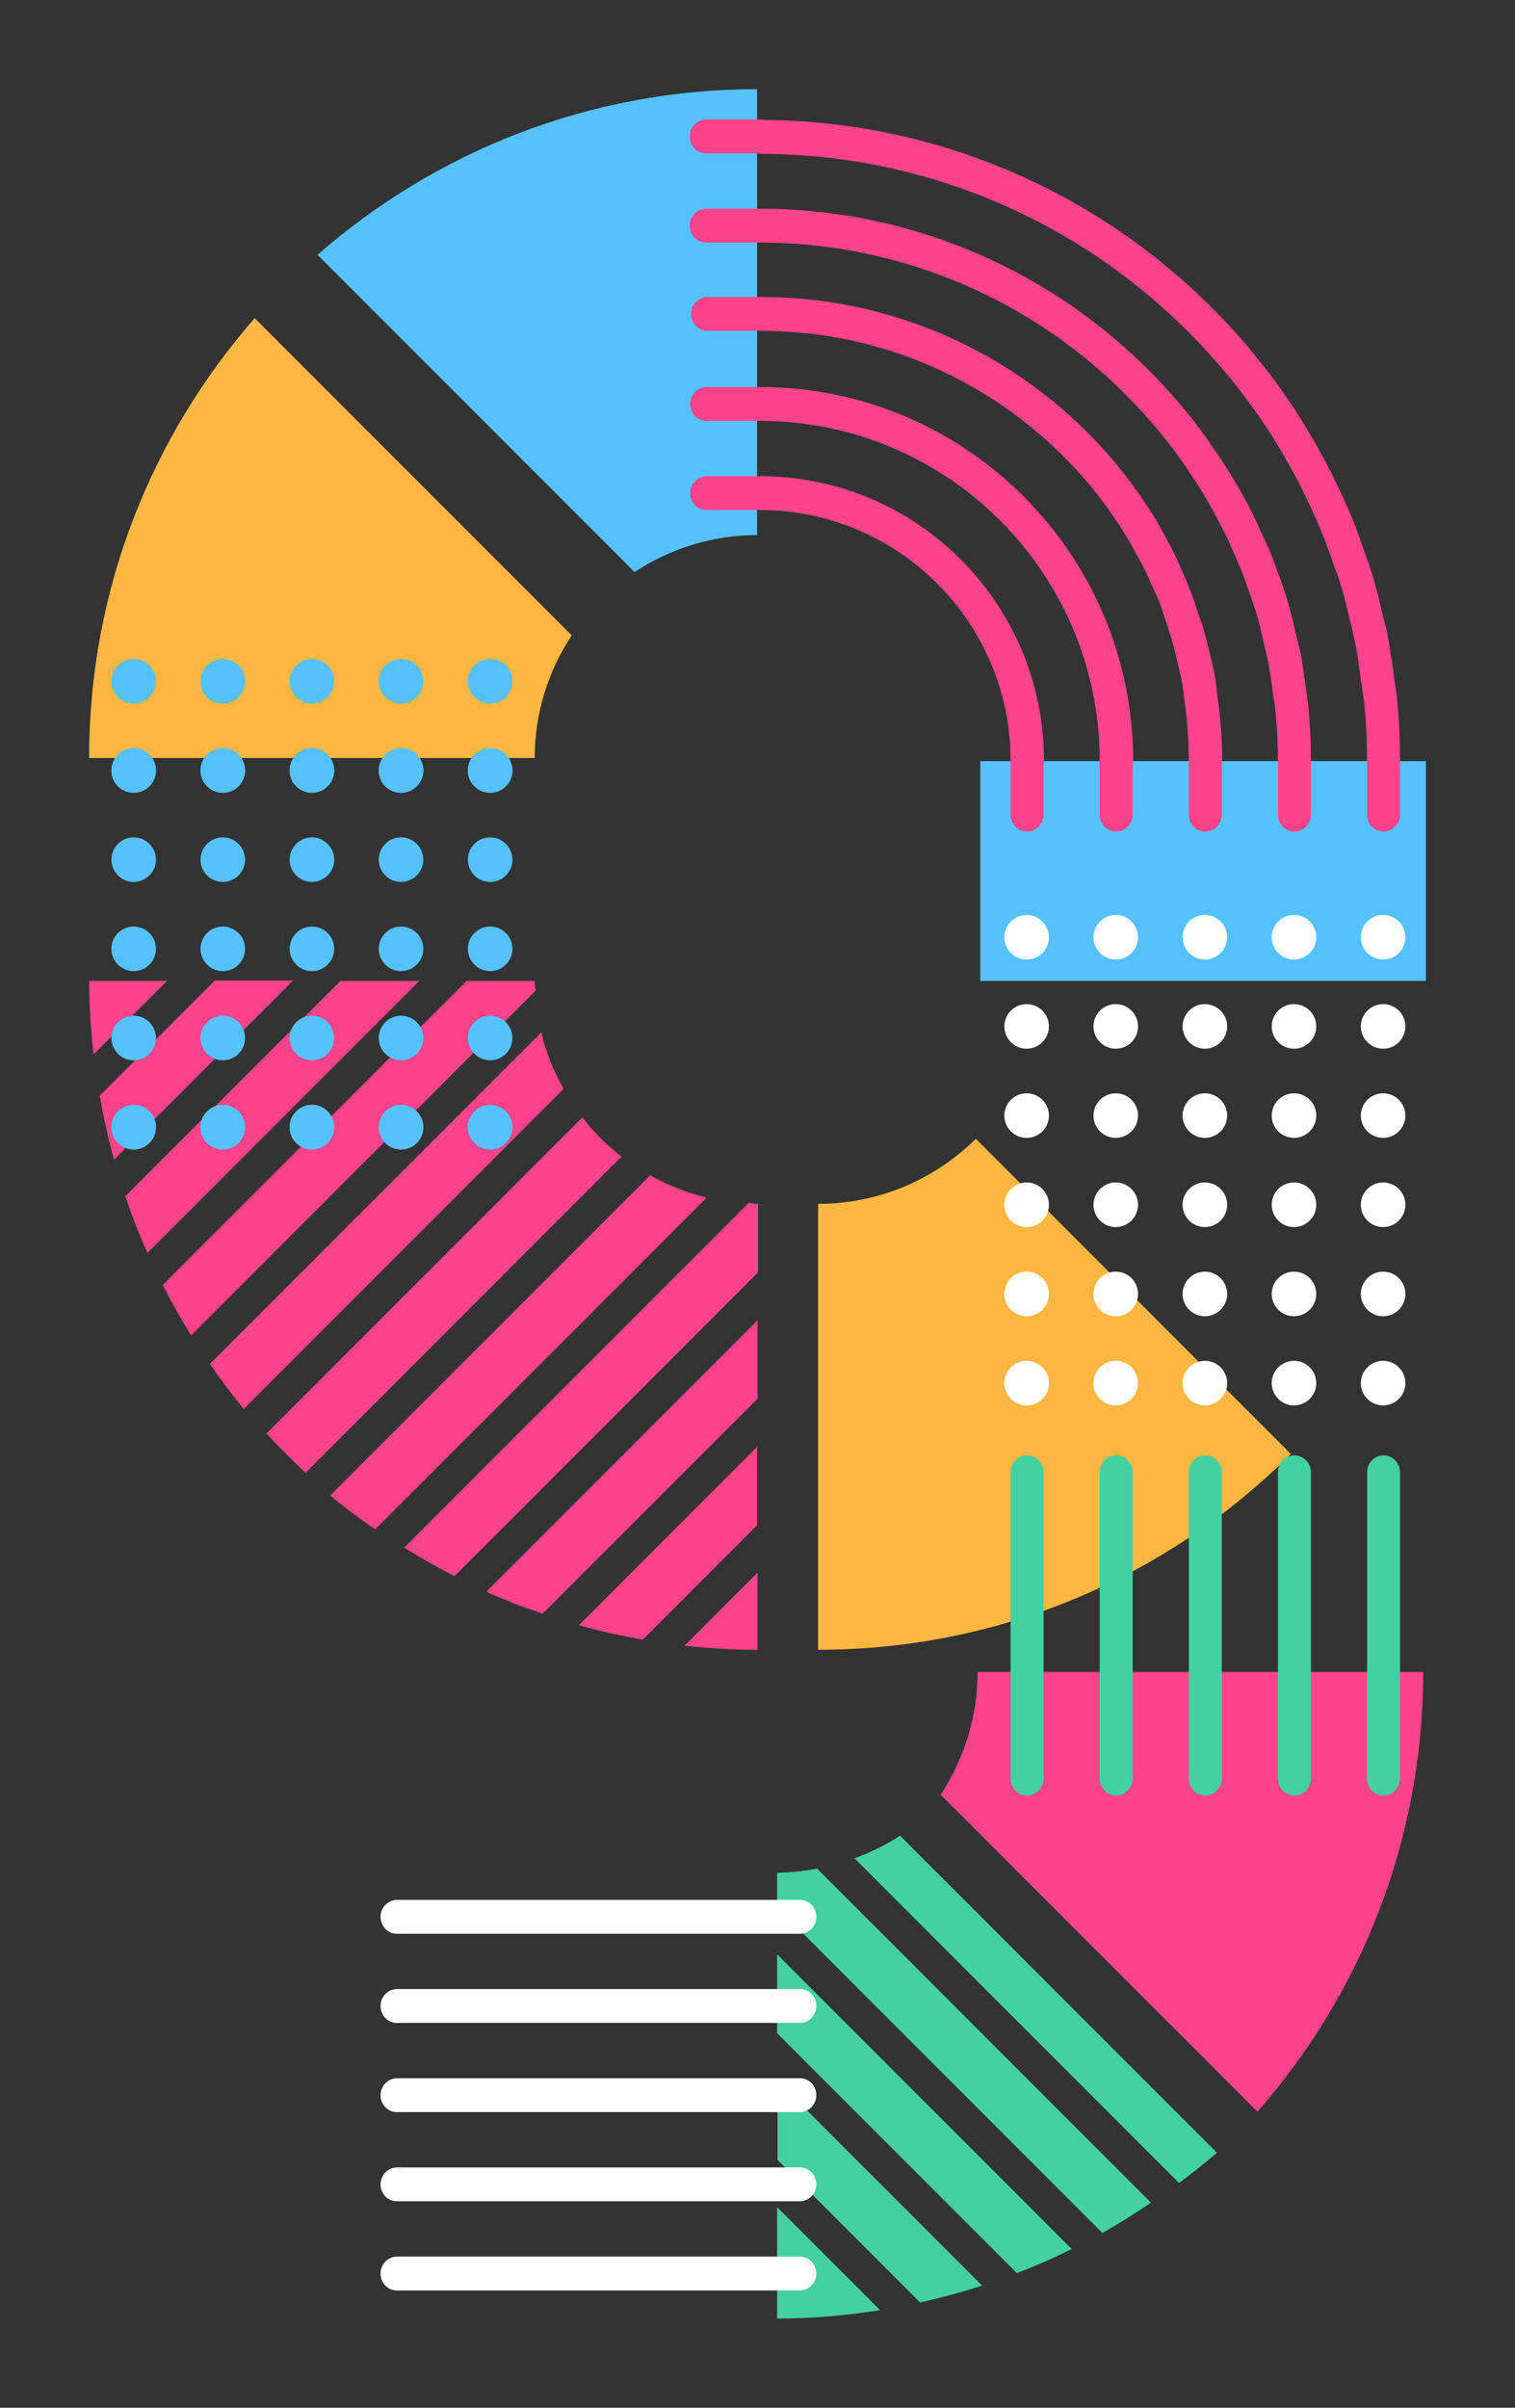 <?xml version="1.0" encoding="UTF-8"?>
<svg id="Ebene_9" xmlns="http://www.w3.org/2000/svg" viewBox="0 0 34 54">
  <rect x="0" y="0" width="34" height="54" fill="#333333" stroke="none"/>
  <defs>
    <style>
      .cls-1 {
        fill: #ffb743;
      }

      .cls-2 {
        fill: #55c2ff;
      }

      .cls-3 {
        fill: #43d1a1;
      }

      .cls-4 {
        fill: #fff;
      }

      .cls-5 {
        fill: #ff438b;
      }
    </style>
  </defs>
  <path class="cls-5" d="M21.11,40.25c.52-.79.83-1.74.83-2.75h10c0,3.78-1.41,7.23-3.72,9.86l-7.11-7.11Z"/>
  <rect class="cls-2" x="24.53" y="14.53" width="4.93" height="10" transform="translate(7.47 46.53) rotate(-90)"/>
  <g>
    <path class="cls-5" d="M17,29.61l-6.09,6.09c.41.18.84.35,1.27.49l4.82-4.82v-1.77Z"/>
    <path class="cls-5" d="M15.86,26.86c-.45-.11-.87-.28-1.27-.5l-7.18,7.18c.32.27.66.52,1.01.76l7.44-7.44Z"/>
    <path class="cls-5" d="M17,27c-.07,0-.13-.02-.2-.02l-7.73,7.73c.37.23.74.44,1.13.64l6.81-6.81v-1.55Z"/>
    <path class="cls-5" d="M17,32.44l-4.01,4.01c.47.13.95.24,1.44.32l2.56-2.56v-1.77Z"/>
    <path class="cls-5" d="M15.36,36.91c.54.06,1.09.09,1.64.09v-1.73l-1.64,1.64Z"/>
    <path class="cls-5" d="M3.75,22h-1.75c0,.56.04,1.11.1,1.65l1.65-1.65Z"/>
    <path class="cls-5" d="M7.64,22l-4.83,4.83c.15.43.31.86.5,1.27l6.1-6.1h-1.77Z"/>
    <path class="cls-5" d="M4.81,22l-2.57,2.57c.08.49.19.97.32,1.44l4.02-4.02h-1.77Z"/>
    <path class="cls-5" d="M12.65,24.42c-.22-.39-.4-.81-.5-1.27l-7.44,7.44c.24.35.49.68.76,1.01l7.18-7.18Z"/>
    <path class="cls-5" d="M13.95,25.94c-.33-.26-.63-.55-.88-.88l-7.09,7.09c.28.31.58.6.88.88l7.09-7.09Z"/>
    <path class="cls-5" d="M12,22h-1.53l-6.82,6.82c.2.39.41.76.64,1.13l7.73-7.73c0-.07-.02-.14-.02-.21Z"/>
  </g>
  <g>
    <path class="cls-1" d="M5.72,7.13c-2.31,2.64-3.72,6.08-3.72,9.87h10c0-1.02.31-1.96.83-2.75l-7.11-7.11Z"/>
    <path class="cls-2" d="M7.13,5.72l7.11,7.11c.79-.52,1.74-.83,2.75-.83V2c-3.78,0-7.23,1.41-9.87,3.72Z"/>
    <g>
      <g>
        <g>
          <path class="cls-5" d="M31.05,17.44c-.21,0-.37-.17-.37-.38,0-.44-.02-.89-.07-1.35l-.06-.39c-.04-.31-.08-.62-.14-.92-.02-.08-.04-.15-.05-.23l-.05-.2c-.07-.28-.13-.57-.22-.84-.03-.09-.05-.17-.08-.25l-.06-.16c-.09-.27-.19-.54-.3-.81-.04-.09-.07-.17-.11-.26l-.06-.13c-.12-.27-.25-.53-.38-.79l-.19-.34c-.15-.27-.31-.53-.48-.79l-.19-.28c-.19-.27-.39-.54-.64-.85l-.12-.14c-2.6-3.1-6.4-4.88-10.44-4.88-.21,0-.37-.17-.37-.38s.17-.38.37-.38c4.26,0,8.27,1.88,11.02,5.15l.12.15c.27.33.48.61.68.9l.19.28c.18.28.35.56.51.84l.19.35c.15.28.28.56.41.84l.06.13c.04.09.08.19.12.28.12.28.21.57.31.85l.06.16c.03.09.07.19.09.28.09.29.16.59.23.89l.05.19c.02.09.05.18.06.27.06.32.11.64.15.97l.06.42c.05.49.07.96.07,1.43,0,.21-.17.38-.37.38Z"/>
          <path class="cls-5" d="M23.05,17.44c-.21,0-.37-.17-.37-.38,0-3.1-2.52-5.62-5.62-5.62h-1.2c-.21,0-.37-.17-.37-.38s.17-.38.37-.38h1.2c3.52,0,6.37,2.86,6.37,6.38,0,.21-.17.38-.37.38Z"/>
          <path class="cls-5" d="M29.05,17.44c-.21,0-.37-.17-.37-.38,0-.37-.02-.76-.06-1.15l-.05-.33c-.03-.27-.07-.53-.12-.79l-.09-.37c-.06-.27-.11-.49-.18-.72l-.12-.35c-.08-.23-.16-.46-.26-.7l-.14-.32c-.1-.23-.21-.45-.31-.64l-.18-.33c-.13-.23-.26-.45-.4-.65l-.17-.26c-.16-.23-.33-.46-.55-.73l-.1-.12c-2.22-2.64-5.46-4.16-8.9-4.16-.21,0-.37-.17-.37-.38s.17-.38.37-.38c3.66,0,7.12,1.62,9.48,4.44l.1.12c.23.28.41.53.58.78l.18.26c.14.22.29.46.43.7l.19.34c.11.21.22.45.33.69l.15.33c.11.26.19.51.28.75l.12.37c.08.25.13.5.19.74l.1.41c.06.29.09.57.13.85l.05.34c.04.44.06.85.06,1.25,0,.21-.17.38-.37.38Z"/>
          <path class="cls-5" d="M25.05,17.44c-.21,0-.37-.17-.37-.38,0-4.2-3.42-7.62-7.62-7.62h-1.2c-.21,0-.37-.17-.37-.38s.17-.38.37-.38h1.2c4.62,0,8.37,3.76,8.37,8.38,0,.21-.17.38-.37.38Z"/>
          <path class="cls-5" d="M27.05,17.44c-.21,0-.37-.17-.37-.38,0-.31-.02-.62-.05-.97l-.05-.38c-.02-.18-.04-.35-.07-.5l-.08-.34c-.06-.25-.1-.42-.15-.59l-.1-.3c-.07-.22-.13-.4-.21-.59l-.12-.26c-.08-.19-.17-.38-.23-.49l-.17-.31c-.1-.19-.22-.37-.31-.52l-.16-.24c-.13-.19-.28-.39-.45-.6l-.08-.1c-1.84-2.19-4.52-3.45-7.37-3.45h-1.2c-.21,0-.37-.17-.37-.38s.17-.38.37-.38h1.2c3.07,0,5.97,1.36,7.95,3.72l.08.1c.19.23.34.44.49.65l.16.24c.11.16.23.36.34.57l.18.33c.07.13.16.33.25.54l.12.27c.09.22.16.41.22.61l.12.35c.06.19.1.38.15.57l.1.42c.04.18.06.37.08.57l.05.38c.04.39.06.73.06,1.06,0,.21-.17.38-.37.38Z"/>
        </g>
        <path class="cls-5" d="M17.05,5.44h-1.2c-.21,0-.37-.17-.37-.38s.17-.38.37-.38h1.2c.21,0,.37.17.37.38s-.17.38-.37.38Z"/>
        <path class="cls-5" d="M17.05,3.44h-1.2c-.21,0-.37-.17-.37-.38s.17-.38.37-.38h1.2c.21,0,.37.17.37.38s-.17.38-.37.38Z"/>
      </g>
      <path class="cls-5" d="M23.05,18.65c-.21,0-.37-.17-.37-.38v-1.21c0-.21.17-.38.37-.38s.37.17.37.38v1.21c0,.21-.17.38-.37.38Z"/>
      <path class="cls-5" d="M25.05,18.65c-.21,0-.37-.17-.37-.38v-1.21c0-.21.17-.38.37-.38s.37.17.37.38v1.21c0,.21-.17.38-.37.38Z"/>
      <path class="cls-5" d="M27.05,18.65c-.21,0-.37-.17-.37-.38v-1.21c0-.21.17-.38.37-.38s.37.17.37.38v1.21c0,.21-.17.38-.37.38Z"/>
      <path class="cls-5" d="M29.05,18.65c-.21,0-.37-.17-.37-.38v-1.21c0-.21.17-.38.37-.38s.37.17.37.38v1.21c0,.21-.17.38-.37.38Z"/>
      <path class="cls-5" d="M31.05,18.65c-.21,0-.37-.17-.37-.38v-1.21c0-.21.17-.38.37-.38s.37.17.37.38v1.21c0,.21-.17.38-.37.38Z"/>
    </g>
    <g>
      <g>
        <circle class="cls-2" cx="11" cy="21.28" r=".5"/>
        <circle class="cls-2" cx="9" cy="21.28" r=".5"/>
        <circle class="cls-2" cx="7" cy="21.28" r=".5"/>
        <circle class="cls-2" cx="5" cy="21.28" r=".5"/>
        <circle class="cls-2" cx="3" cy="21.28" r=".5"/>
        <circle class="cls-2" cx="11" cy="19.28" r=".5"/>
        <circle class="cls-2" cx="9" cy="19.28" r=".5"/>
        <circle class="cls-2" cx="7" cy="19.28" r=".5"/>
        <circle class="cls-2" cx="5" cy="19.28" r=".5"/>
        <circle class="cls-2" cx="3" cy="19.28" r=".5"/>
        <circle class="cls-2" cx="11" cy="17.28" r=".5"/>
        <circle class="cls-2" cx="9" cy="17.28" r=".5"/>
        <circle class="cls-2" cx="7" cy="17.28" r=".5"/>
        <circle class="cls-2" cx="5" cy="17.28" r=".5"/>
        <circle class="cls-2" cx="3" cy="17.28" r=".5"/>
        <circle class="cls-2" cx="11" cy="17.28" r=".5"/>
        <circle class="cls-2" cx="9" cy="17.28" r=".5"/>
        <circle class="cls-2" cx="7" cy="17.28" r=".5"/>
        <circle class="cls-2" cx="5" cy="17.28" r=".5"/>
        <circle class="cls-2" cx="3" cy="17.28" r=".5"/>
        <circle class="cls-2" cx="11" cy="15.28" r=".5"/>
        <circle class="cls-2" cx="9" cy="15.28" r=".5"/>
        <circle class="cls-2" cx="7" cy="15.28" r=".5"/>
        <circle class="cls-2" cx="5" cy="15.28" r=".5"/>
        <circle class="cls-2" cx="3" cy="15.28" r=".5"/>
      </g>
      <g>
        <circle class="cls-2" cx="11" cy="25.28" r=".5"/>
        <circle class="cls-2" cx="9" cy="25.28" r=".5"/>
        <circle class="cls-2" cx="7" cy="25.28" r=".5"/>
        <circle class="cls-2" cx="5" cy="25.28" r=".5"/>
        <circle class="cls-2" cx="3" cy="25.28" r=".5"/>
        <circle class="cls-2" cx="11" cy="25.28" r=".5"/>
        <circle class="cls-2" cx="9" cy="25.28" r=".5"/>
        <circle class="cls-2" cx="7" cy="25.28" r=".5"/>
        <circle class="cls-2" cx="5" cy="25.28" r=".5"/>
        <circle class="cls-2" cx="3" cy="25.28" r=".5"/>
        <circle class="cls-2" cx="11" cy="23.28" r=".5"/>
        <circle class="cls-2" cx="9" cy="23.28" r=".5"/>
        <circle class="cls-2" cx="7" cy="23.28" r=".5"/>
        <circle class="cls-2" cx="5" cy="23.28" r=".5"/>
        <circle class="cls-2" cx="3" cy="23.28" r=".5"/>
      </g>
    </g>
  </g>
  <path class="cls-1" d="M21.9,25.54l7.07,7.07h0c-2.71,2.71-6.46,4.39-10.61,4.39v-10c1.38,0,2.63-.56,3.54-1.46Z"/>
  <g>
    <circle class="cls-4" cx="31.04" cy="23.02" r=".5"/>
    <circle class="cls-4" cx="29.04" cy="23.02" r=".5"/>
    <circle class="cls-4" cx="27.04" cy="23.02" r=".5"/>
    <circle class="cls-4" cx="25.04" cy="23.02" r=".5"/>
    <circle class="cls-4" cx="23.04" cy="23.02" r=".5"/>
    <circle class="cls-4" cx="31.04" cy="25.02" r=".5"/>
    <circle class="cls-4" cx="29.04" cy="25.02" r=".5"/>
    <circle class="cls-4" cx="27.04" cy="25.02" r=".5"/>
    <circle class="cls-4" cx="25.04" cy="25.02" r=".5"/>
    <circle class="cls-4" cx="23.04" cy="25.02" r=".5"/>
    <circle class="cls-4" cx="31.04" cy="21.02" r=".5"/>
    <circle class="cls-4" cx="29.04" cy="21.02" r=".5"/>
    <circle class="cls-4" cx="27.04" cy="21.02" r=".5"/>
    <circle class="cls-4" cx="25.04" cy="21.02" r=".5"/>
    <circle class="cls-4" cx="23.04" cy="21.02" r=".5"/>
    <circle class="cls-4" cx="31.04" cy="27.02" r=".5"/>
    <circle class="cls-4" cx="29.04" cy="27.02" r=".5"/>
    <circle class="cls-4" cx="27.04" cy="27.02" r=".5"/>
    <circle class="cls-4" cx="25.04" cy="27.02" r=".5"/>
    <circle class="cls-4" cx="23.04" cy="27.02" r=".5"/>
    <circle class="cls-4" cx="31.04" cy="29.02" r=".5"/>
    <circle class="cls-4" cx="29.04" cy="29.02" r=".5"/>
    <circle class="cls-4" cx="27.04" cy="29.02" r=".5"/>
    <circle class="cls-4" cx="25.04" cy="29.02" r=".5"/>
    <circle class="cls-4" cx="23.04" cy="29.02" r=".5"/>
    <circle class="cls-4" cx="31.04" cy="31.02" r=".5"/>
    <circle class="cls-4" cx="29.04" cy="31.02" r=".5"/>
    <circle class="cls-4" cx="27.04" cy="31.02" r=".5"/>
    <circle class="cls-4" cx="25.04" cy="31.02" r=".5"/>
    <circle class="cls-4" cx="23.04" cy="31.02" r=".5"/>
  </g>
  <g>
    <path class="cls-3" d="M24.74,50.08l-7.3-7.3v-.78c.31,0,.61-.04.9-.09l7.49,7.49c-.35.24-.72.47-1.09.68Z"/>
    <path class="cls-3" d="M22.83,50.99l-5.39-5.39v-1.77l6.61,6.61c-.4.2-.81.38-1.23.54Z"/>
    <path class="cls-3" d="M19.75,51.81c-.75.12-1.52.19-2.31.19v-2.5l2.31,2.31Z"/>
    <path class="cls-3" d="M19.17,41.68c.36-.13.71-.3,1.03-.51l7.11,7.11c-.27.24-.56.46-.85.68l-7.28-7.28Z"/>
    <path class="cls-3" d="M20.65,51.64l-3.2-3.2v-1.77l4.59,4.59c-.45.15-.92.27-1.39.38Z"/>
  </g>
  <g>
    <path class="cls-3" d="M31.05,40.27c-.21,0-.37-.17-.37-.38v-6.87c0-.21.17-.38.37-.38s.37.17.37.38v6.87c0,.21-.17.38-.37.38Z"/>
    <path class="cls-3" d="M25.05,40.27c-.21,0-.37-.17-.37-.38v-6.87c0-.21.17-.38.37-.38s.37.17.37.38v6.87c0,.21-.17.38-.37.38Z"/>
    <path class="cls-3" d="M23.05,40.27c-.21,0-.37-.17-.37-.38v-6.87c0-.21.17-.38.37-.38s.37.17.37.38v6.87c0,.21-.17.38-.37.38Z"/>
    <path class="cls-3" d="M29.05,40.27c-.21,0-.37-.17-.37-.38v-6.87c0-.21.17-.38.37-.38s.37.17.37.38v6.87c0,.21-.17.38-.37.38Z"/>
    <path class="cls-3" d="M27.05,40.27c-.21,0-.37-.17-.37-.38v-6.87c0-.21.17-.38.37-.38s.37.17.37.38v6.87c0,.21-.17.38-.37.38Z"/>
  </g>
  <g>
    <path class="cls-4" d="M17.95,51.37h-9.04c-.21,0-.37-.17-.37-.38s.17-.38.37-.38h9.04c.21,0,.37.17.37.38s-.17.38-.37.38Z"/>
    <path class="cls-4" d="M17.95,45.37h-9.04c-.21,0-.37-.17-.37-.38s.17-.38.37-.38h9.04c.21,0,.37.17.37.38s-.17.38-.37.38Z"/>
    <path class="cls-4" d="M17.95,43.37h-9.04c-.21,0-.37-.17-.37-.38s.17-.38.37-.38h9.04c.21,0,.37.17.37.38s-.17.38-.37.38Z"/>
    <path class="cls-4" d="M17.95,49.37h-9.04c-.21,0-.37-.17-.37-.38s.17-.38.37-.38h9.04c.21,0,.37.17.37.38s-.17.38-.37.38Z"/>
    <path class="cls-4" d="M17.95,47.37h-9.04c-.21,0-.37-.17-.37-.38s.17-.38.37-.38h9.04c.21,0,.37.17.37.38s-.17.38-.37.38Z"/>
  </g>
</svg>